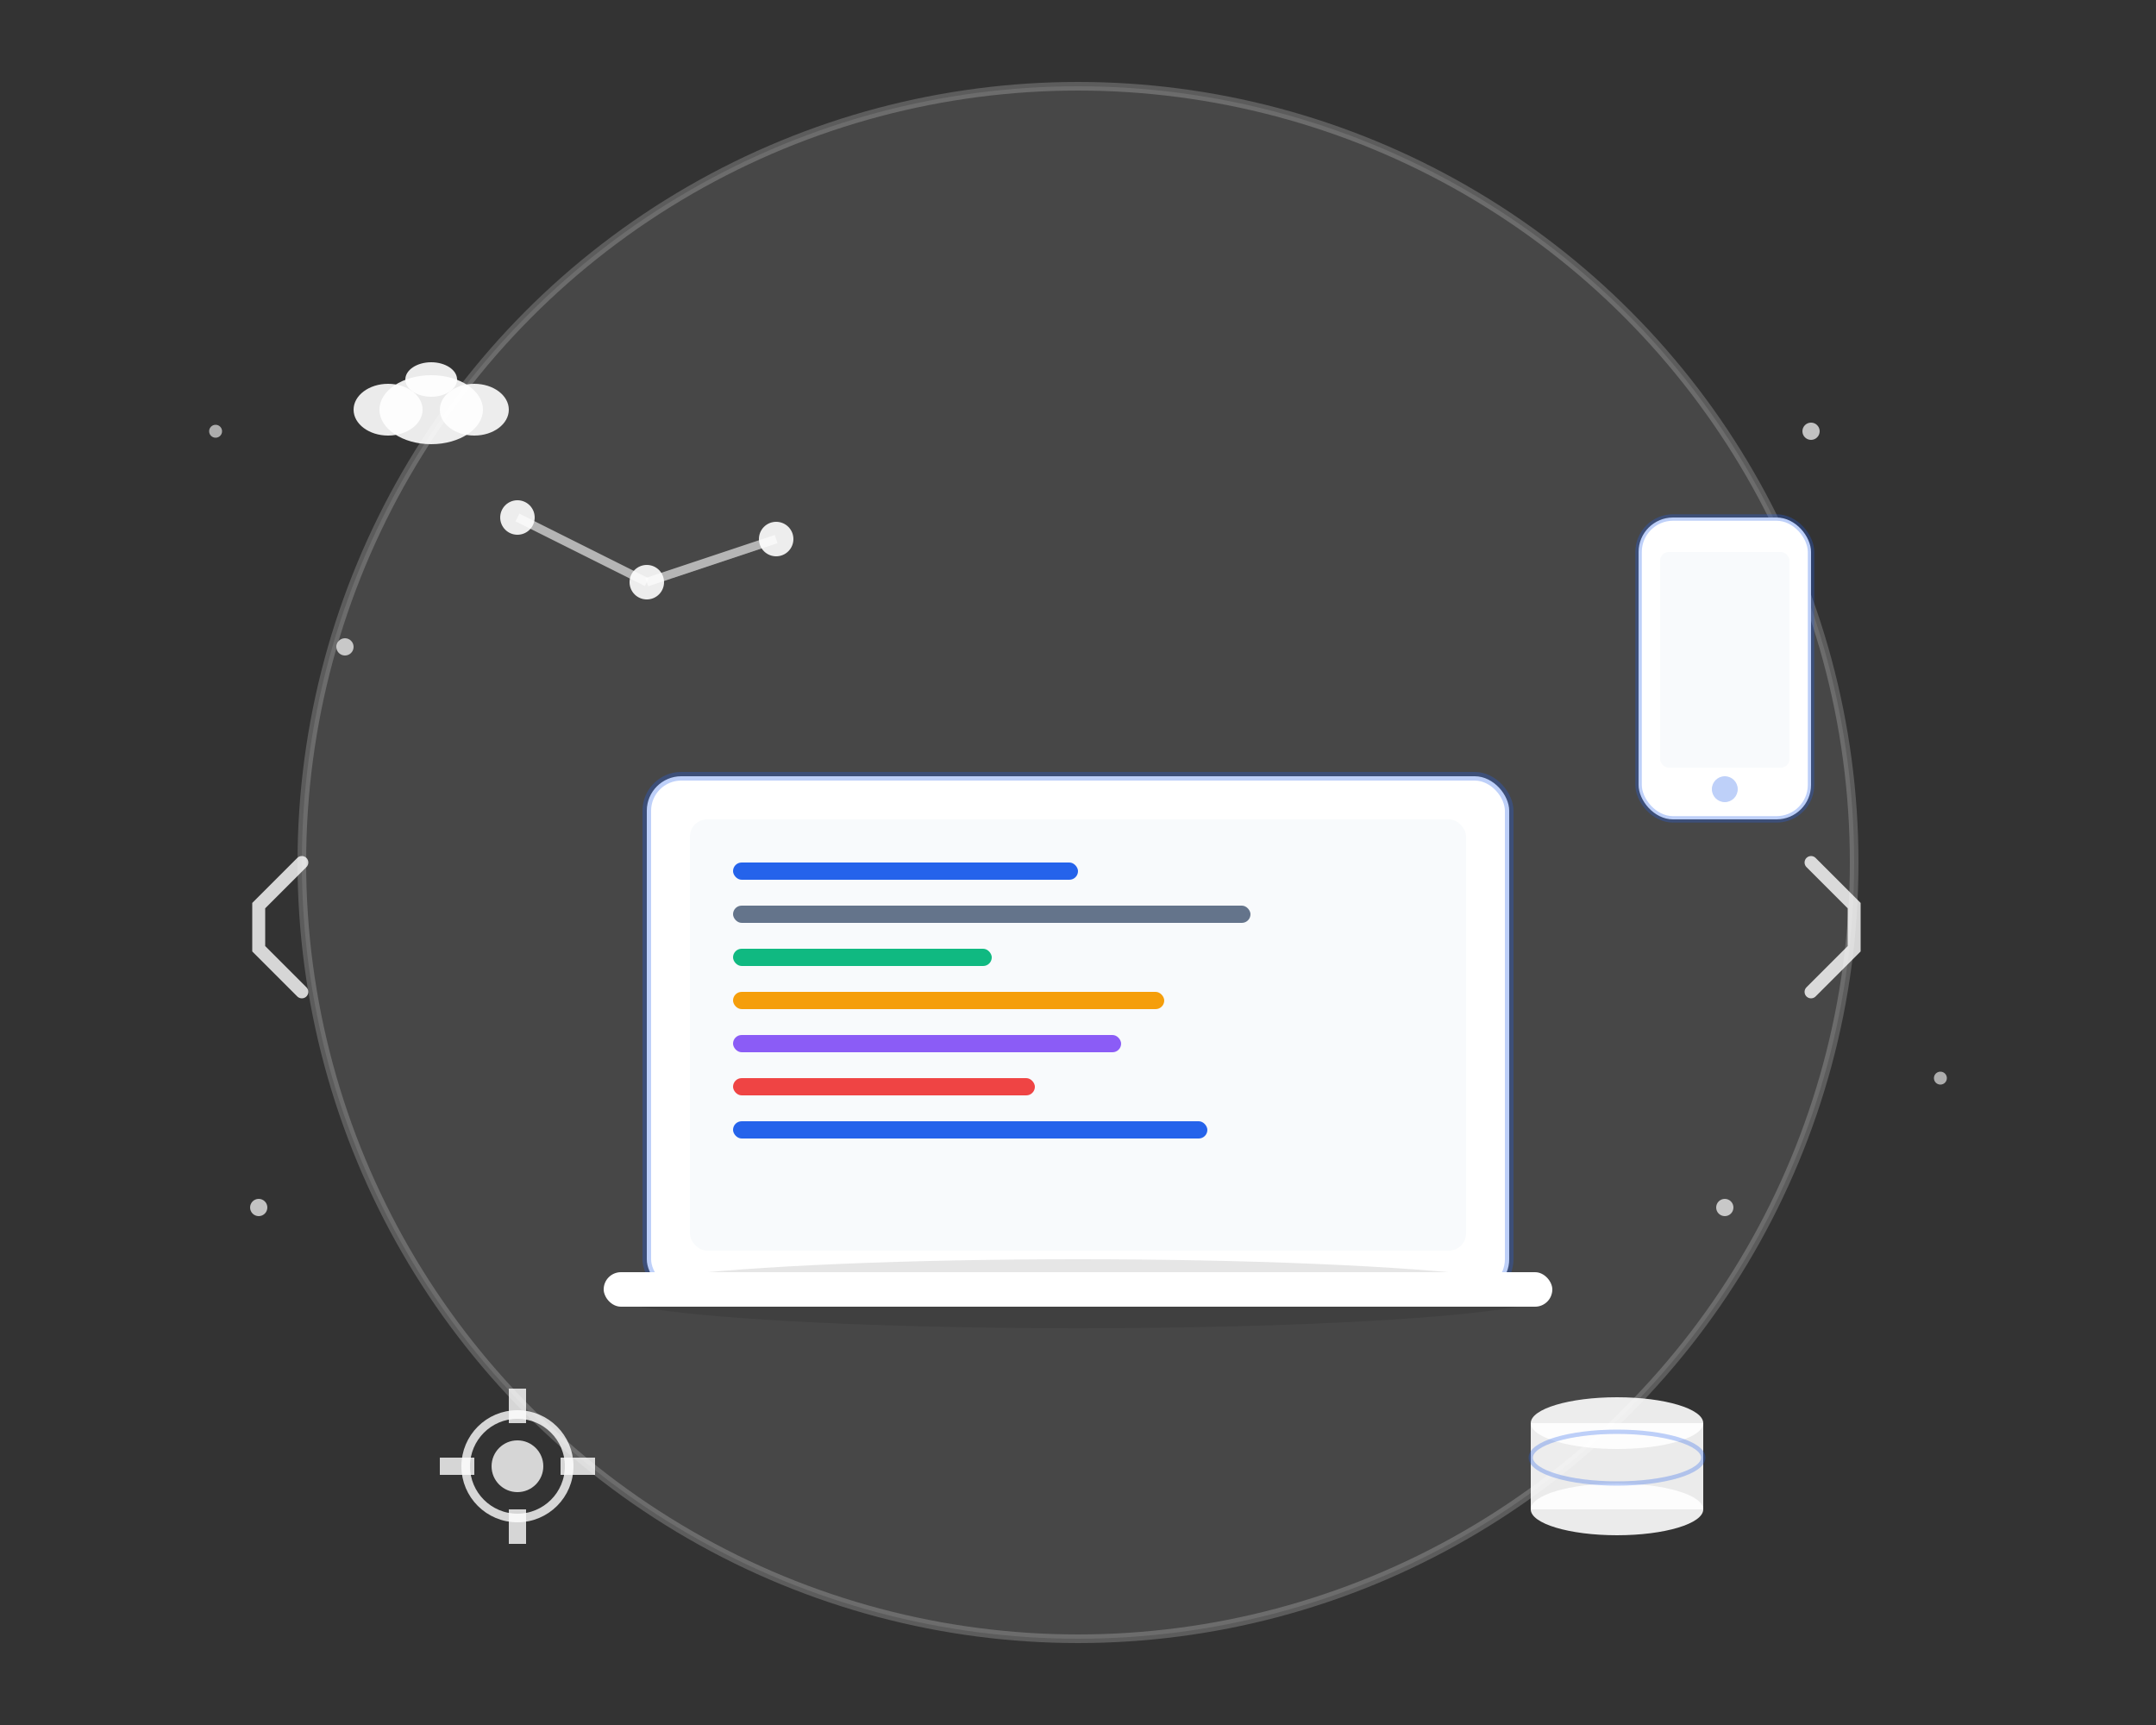<svg width="500" height="400" viewBox="0 0 500 400" fill="none" xmlns="http://www.w3.org/2000/svg">
  <rect x="0" y="0" width="500" height="400" fill="#333333" stroke="none"/>
  <!-- Background circle -->
  <circle cx="250" cy="200" r="180" fill="rgba(255,255,255,0.1)" stroke="rgba(255,255,255,0.2)" stroke-width="2"/>
  
  <!-- Main computer/laptop -->
  <rect x="150" y="180" width="200" height="120" rx="8" fill="white" stroke="rgba(37,99,235,0.3)" stroke-width="2"/>
  <rect x="160" y="190" width="180" height="100" rx="4" fill="#f8fafc"/>
  
  <!-- Screen content - code lines -->
  <rect x="170" y="200" width="80" height="4" rx="2" fill="#2563eb"/>
  <rect x="170" y="210" width="120" height="4" rx="2" fill="#64748b"/>
  <rect x="170" y="220" width="60" height="4" rx="2" fill="#10b981"/>
  <rect x="170" y="230" width="100" height="4" rx="2" fill="#f59e0b"/>
  <rect x="170" y="240" width="90" height="4" rx="2" fill="#8b5cf6"/>
  <rect x="170" y="250" width="70" height="4" rx="2" fill="#ef4444"/>
  <rect x="170" y="260" width="110" height="4" rx="2" fill="#2563eb"/>
  
  <!-- Laptop base -->
  <ellipse cx="250" cy="300" rx="110" ry="8" fill="rgba(0,0,0,0.1)"/>
  <rect x="140" y="295" width="220" height="8" rx="4" fill="white"/>
  
  <!-- Floating elements - representing IT services -->
  
  <!-- Cloud computing -->
  <g transform="translate(80, 80)">
    <ellipse cx="20" cy="15" rx="12" ry="8" fill="rgba(255,255,255,0.9)"/>
    <ellipse cx="10" cy="15" rx="8" ry="6" fill="rgba(255,255,255,0.9)"/>
    <ellipse cx="30" cy="15" rx="8" ry="6" fill="rgba(255,255,255,0.9)"/>
    <ellipse cx="20" cy="8" rx="6" ry="4" fill="rgba(255,255,255,0.9)"/>
  </g>
  
  <!-- Mobile device -->
  <g transform="translate(380, 120)">
    <rect x="0" y="0" width="40" height="70" rx="8" fill="white" stroke="rgba(37,99,235,0.3)" stroke-width="1.5"/>
    <rect x="5" y="8" width="30" height="50" rx="2" fill="#f8fafc"/>
    <circle cx="20" cy="63" r="3" fill="rgba(37,99,235,0.3)"/>
  </g>
  
  <!-- Gear/Settings -->
  <g transform="translate(100, 320)">
    <circle cx="20" cy="20" r="12" fill="none" stroke="rgba(255,255,255,0.8)" stroke-width="2"/>
    <circle cx="20" cy="20" r="6" fill="rgba(255,255,255,0.8)"/>
    <rect x="18" y="2" width="4" height="8" fill="rgba(255,255,255,0.8)"/>
    <rect x="18" y="30" width="4" height="8" fill="rgba(255,255,255,0.8)"/>
    <rect x="2" y="18" width="8" height="4" fill="rgba(255,255,255,0.8)"/>
    <rect x="30" y="18" width="8" height="4" fill="rgba(255,255,255,0.8)"/>
  </g>
  
  <!-- Database/Server -->
  <g transform="translate(350, 320)">
    <ellipse cx="25" cy="10" rx="20" ry="6" fill="rgba(255,255,255,0.9)"/>
    <rect x="5" y="10" width="40" height="20" fill="rgba(255,255,255,0.9)"/>
    <ellipse cx="25" cy="30" rx="20" ry="6" fill="rgba(255,255,255,0.9)"/>
    <ellipse cx="25" cy="18" rx="20" ry="6" fill="none" stroke="rgba(37,99,235,0.3)" stroke-width="1"/>
  </g>
  
  <!-- Code brackets -->
  <g transform="translate(60, 200)">
    <path d="M10 0 L0 10 L0 20 L10 30" stroke="rgba(255,255,255,0.8)" stroke-width="3" fill="none" stroke-linecap="round"/>
  </g>
  
  <g transform="translate(420, 200)">
    <path d="M0 0 L10 10 L10 20 L0 30" stroke="rgba(255,255,255,0.8)" stroke-width="3" fill="none" stroke-linecap="round"/>
  </g>
  
  <!-- Network nodes -->
  <g transform="translate(120, 120)">
    <circle cx="0" cy="0" r="4" fill="rgba(255,255,255,0.9)"/>
    <circle cx="30" cy="15" r="4" fill="rgba(255,255,255,0.9)"/>
    <circle cx="60" cy="5" r="4" fill="rgba(255,255,255,0.9)"/>
    <line x1="0" y1="0" x2="30" y2="15" stroke="rgba(255,255,255,0.6)" stroke-width="2"/>
    <line x1="30" y1="15" x2="60" y2="5" stroke="rgba(255,255,255,0.6)" stroke-width="2"/>
  </g>
  
  <!-- Floating particles -->
  <circle cx="80" cy="150" r="2" fill="rgba(255,255,255,0.7)"/>
  <circle cx="420" cy="100" r="2" fill="rgba(255,255,255,0.7)"/>
  <circle cx="400" cy="280" r="2" fill="rgba(255,255,255,0.7)"/>
  <circle cx="60" cy="280" r="2" fill="rgba(255,255,255,0.7)"/>
  <circle cx="450" cy="250" r="1.5" fill="rgba(255,255,255,0.6)"/>
  <circle cx="50" cy="100" r="1.5" fill="rgba(255,255,255,0.6)"/>
</svg>
